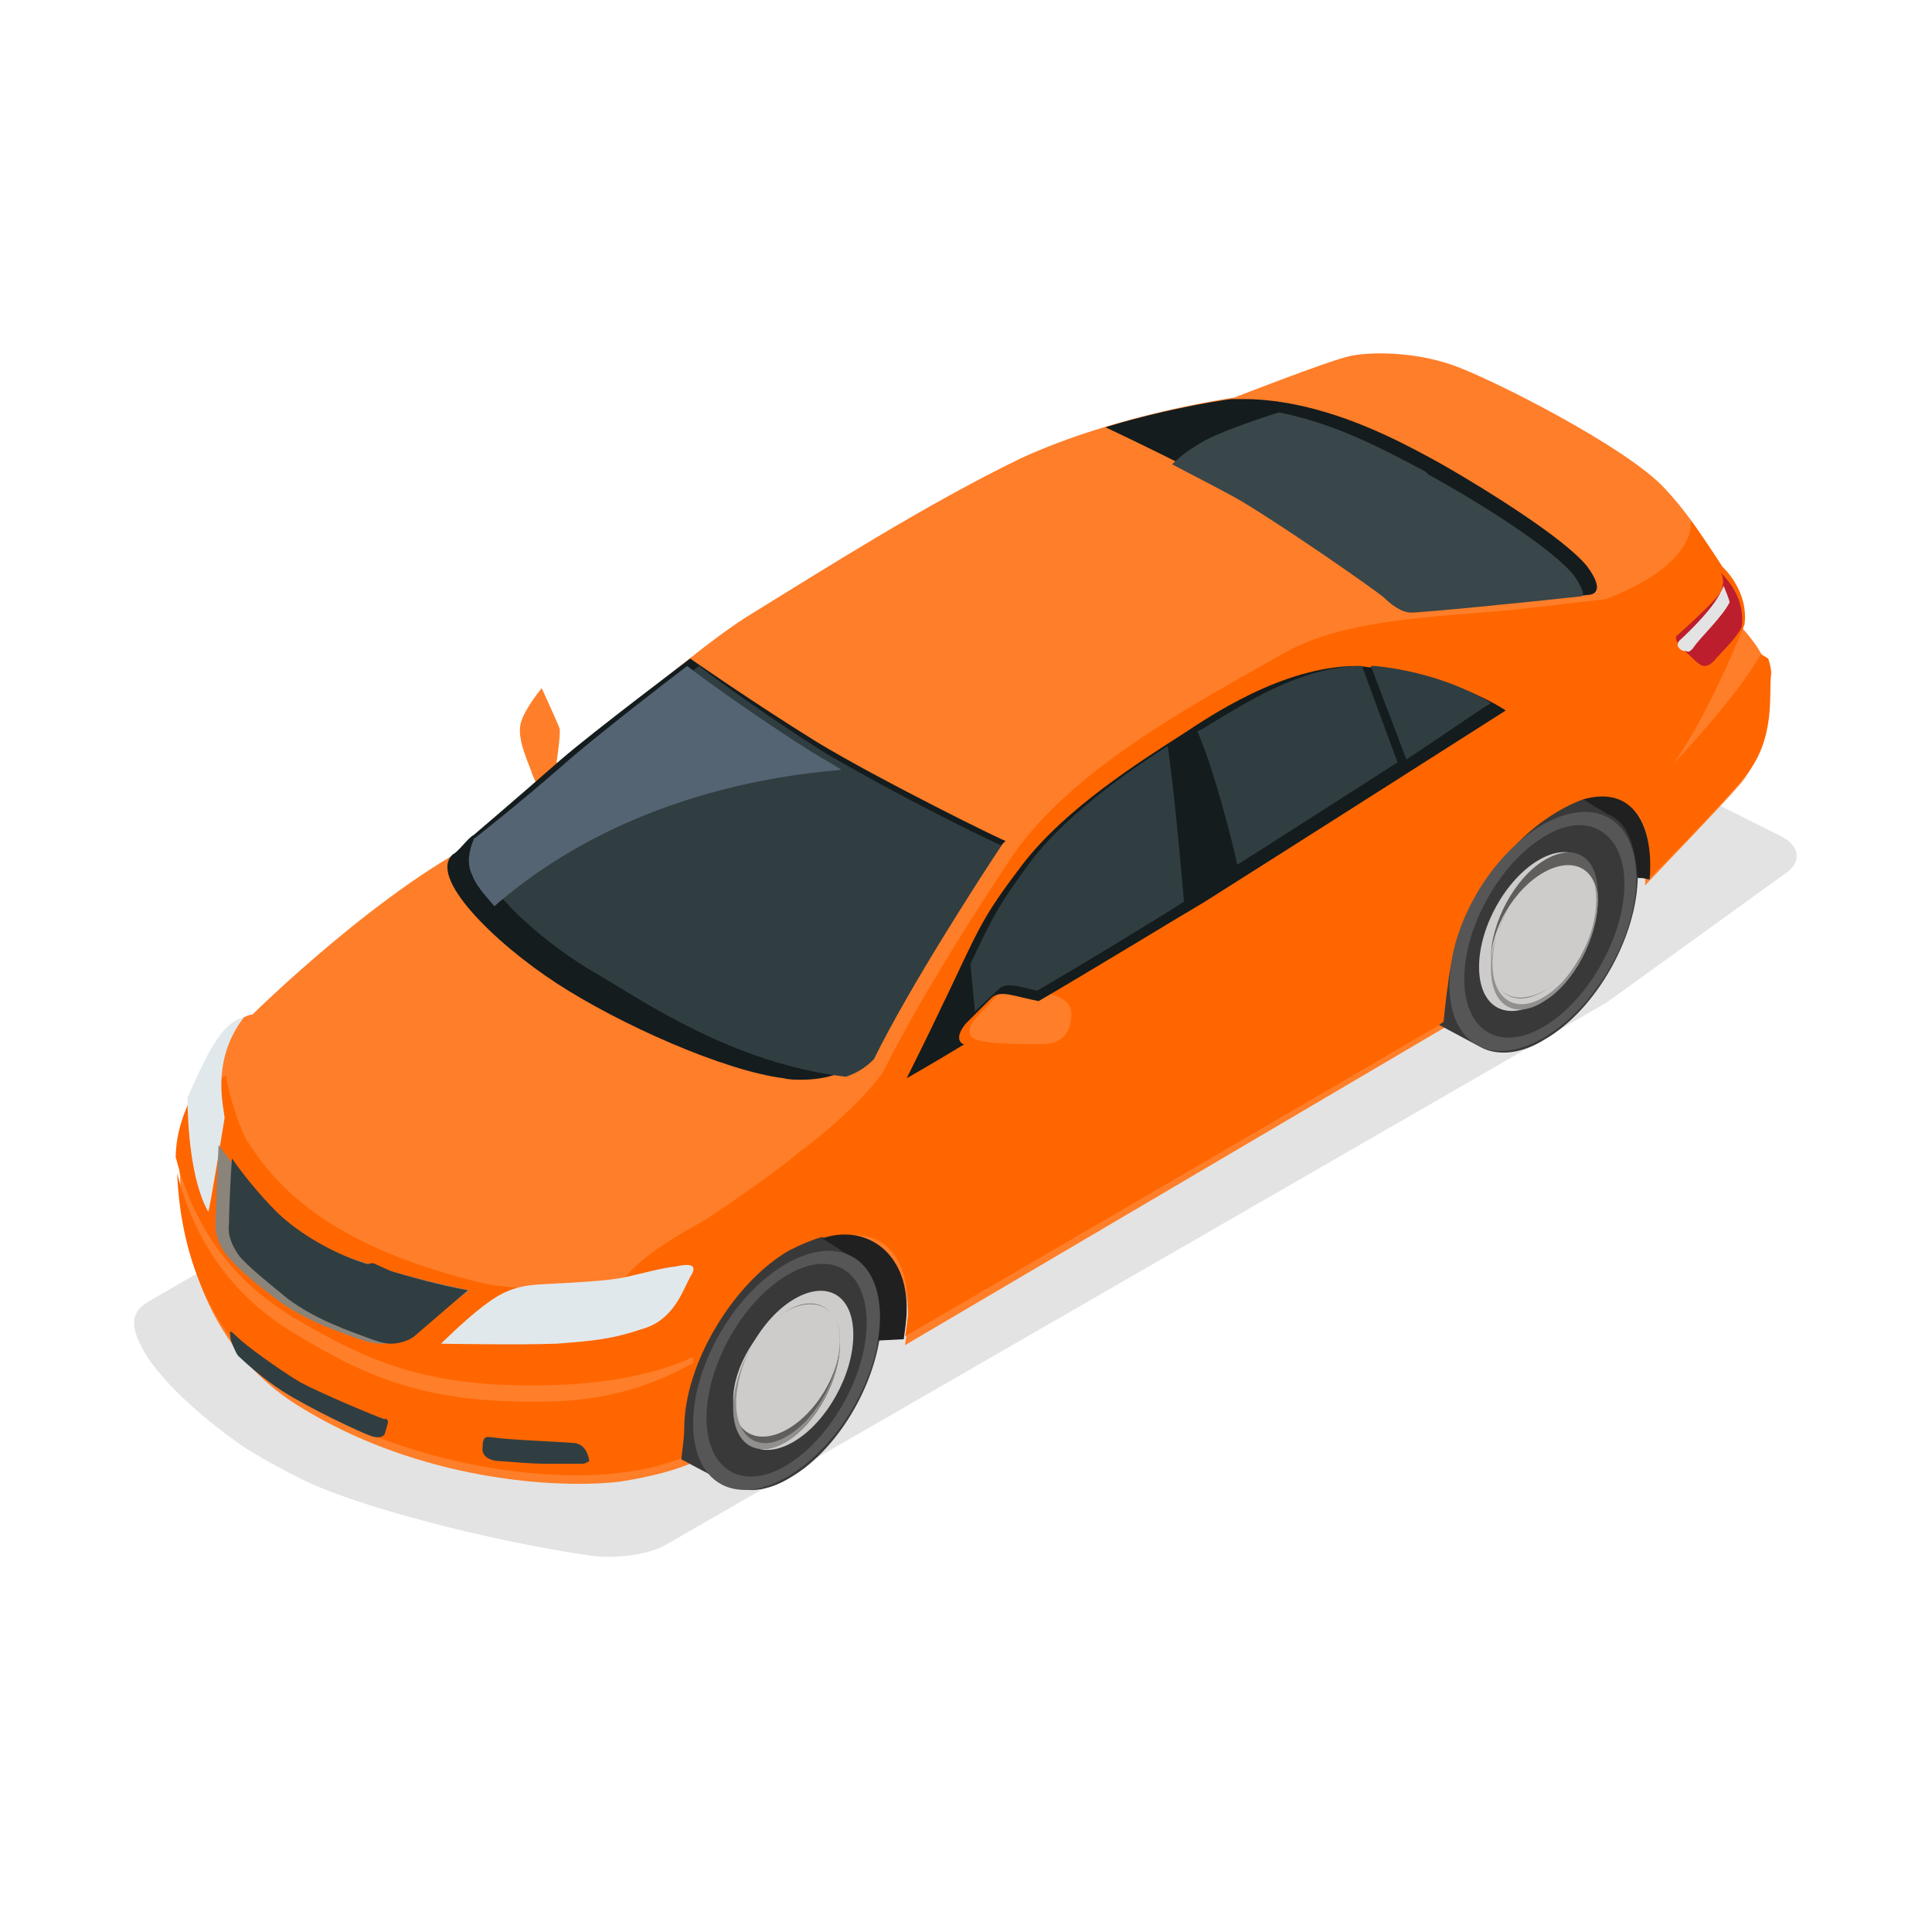 <?xml version="1.0" encoding="UTF-8"?>
<svg width="64px" height="64px" viewBox="0 0 64 64" version="1.1" xmlns="http://www.w3.org/2000/svg" xmlns:xlink="http://www.w3.org/1999/xlink">
    <title>car</title>
    <g id="Page-1" stroke="none" stroke-width="1" fill="none" fill-rule="evenodd">
        <g id="car" transform="translate(4, 11.5)">
            <path d="M55.018,16.211 C55.656,16.554 55.705,17.095 55.067,17.488 L49.221,21.712 L18.028,39.691 C17.389,40.035 16.309,40.133 15.572,40.035 C12.821,39.642 8.695,38.66 6.484,37.726 C5.796,37.432 4.814,36.891 4.175,36.498 C3.144,35.811 1.375,34.386 0.737,33.207 C0.393,32.568 0.246,32.028 0.884,31.635 L39.151,9.53 C39.789,9.186 40.821,9.137 41.509,9.432 L55.018,16.211 Z" id="Fill-1_4_" fill="#E3E3E3"></path>
            <g id="Group-5_4_" transform="translate(1.812, 0)" fill="#FF7E29">
                <path d="M51.923,9.333 C52.07,8.154 51.186,7.418 51.186,7.418 C51.186,7.418 50.646,6.091 49.368,4.716 C48.14,3.34 43.572,1.032 42.295,0.589 C41.018,0.147 39.593,0.147 38.905,0.295 C38.218,0.442 35.074,1.67 35.074,1.67 C35.074,1.67 31.193,2.211 28,3.684 C24.856,5.207 21.467,7.368 18.912,8.94 C17.439,9.874 14.786,12.133 12.821,13.902 L12.625,13.754 C12.625,13.754 12.772,12.772 12.723,12.625 C12.674,12.477 12.133,11.298 12.133,11.298 C12.133,11.298 11.593,11.937 11.446,12.428 C11.298,12.919 11.642,13.656 11.789,14.049 C11.839,14.246 11.986,14.491 12.084,14.688 C12.084,14.688 12.084,14.688 12.084,14.688 C11.102,15.572 10.463,16.161 10.463,16.161 C6.926,17.782 2.554,22.105 2.554,22.105 C1.67,22.204 1.179,23.923 0.589,25.102 C8.32667268e-17,26.281 0.098,27.067 0.147,27.411 C0.196,27.754 0.049,32.568 4.077,35.074 C8.105,37.579 12.723,37.825 14.737,37.579 C15.67,37.432 16.456,37.235 17.046,36.989 C17.095,36.596 17.144,36.204 17.144,35.958 C17.144,33.846 18.814,31.242 20.681,30.26 C23.039,28.982 24.267,30.063 24.267,32.175 C24.267,32.372 24.218,32.716 24.168,33.06 L42.196,22.449 C42.246,22.007 42.295,21.516 42.344,21.27 C42.54,19.354 43.867,17.095 45.439,16.014 C47.944,14.246 48.828,15.719 48.681,17.832 C48.681,17.832 48.681,17.832 48.681,17.832 C49.565,16.898 51.039,15.375 51.775,14.54 C52.905,13.263 52.709,11.544 52.758,10.905 C52.807,10.267 51.923,9.333 51.923,9.333" id="Fill-3_4_"></path>
            </g>
            <path d="M31.488,22.154 C31.488,22.302 31.439,23.088 30.554,23.088 C29.67,23.088 28.54,23.088 28.246,22.891 C27.902,22.695 28.344,22.204 28.344,22.204 L29.179,21.319 C29.474,21.025 29.965,21.27 30.751,21.418 C31.537,21.614 31.488,22.007 31.488,22.154 M54.33,10.168 C53.544,11.593 51.432,13.804 51.432,13.804 C52.66,12.084 53.789,9.186 53.789,9.186 C53.937,8.056 53.053,7.27 53.053,7.27 C53.053,7.27 52.66,6.632 52.021,5.747 C52.07,7.368 49.172,8.351 49.172,8.351 L46.175,8.695 C43.621,8.94 40.575,8.989 38.561,10.119 C35.811,11.691 31.635,13.853 29.572,16.8 C29.572,16.8 26.723,21.025 25.249,24.021 C25.249,24.021 24.463,25.2 22.4,26.723 C22.4,26.723 22.007,27.067 21.319,27.558 C20.484,28.147 19.6,28.786 19.06,29.081 C18.077,29.621 16.8,30.456 16.554,31.095 C16.554,31.095 15.277,31.733 13.902,31.144 C13.902,31.144 12.87,31.242 11.74,30.947 C10.611,30.653 8.646,30.112 6.877,28.982 C5.109,27.853 4.421,26.625 4.175,26.281 C3.979,25.937 3.586,24.856 3.488,24.119 C3.488,24.119 3.242,24.463 2.8,23.825 C2.653,24.168 2.505,24.561 2.309,24.905 C1.818,25.937 1.818,26.625 1.818,27.018 C1.818,26.968 1.818,26.919 1.818,26.821 C2.26,28.54 3.242,30.653 5.698,32.126 C8.253,33.649 10.218,34.484 14.196,34.386 C16.554,34.337 18.126,33.846 18.961,33.453 L18.961,33.649 C18.175,34.091 16.604,34.877 14.246,34.926 C10.218,35.025 8.253,34.189 5.747,32.667 C3.291,31.193 2.309,29.081 1.867,27.361 C1.916,28.344 2.112,32.519 5.796,34.779 C9.825,37.235 14.491,37.579 16.554,37.284 C17.488,37.186 18.274,36.94 18.863,36.695 C18.912,36.302 18.961,35.909 18.961,35.663 C18.961,33.551 20.681,30.947 22.498,29.965 C24.905,28.688 26.084,29.768 26.084,31.881 C26.084,32.077 26.035,32.421 25.986,32.765 L44.112,22.204 C44.161,21.761 44.211,21.27 44.26,21.025 C44.456,19.109 45.782,16.898 47.404,15.768 C49.958,14.049 50.793,15.474 50.646,17.586 C50.646,17.586 50.646,17.586 50.646,17.586 C51.53,16.702 53.004,15.179 53.74,14.295 C54.87,13.018 54.575,11.446 54.674,10.807 C54.674,10.66 54.625,10.463 54.575,10.316 L54.33,10.168 Z" id="Fill-6_4_" fill="#FF6600"></path>
            <path d="M41.46,10.611 C41.312,10.611 41.116,10.561 40.968,10.561 C38.463,10.561 36.007,12.281 35.172,12.821 C33.796,13.705 31.291,15.277 29.867,17.144 C28.147,19.404 28.54,19.207 26.035,24.218 C26.035,24.218 26.821,23.775 27.951,23.088 C27.951,23.088 27.902,23.088 27.902,23.088 C27.558,22.891 28,22.4 28,22.4 L28.835,21.565 C29.13,21.27 29.621,21.516 30.407,21.663 C32.421,20.484 34.582,19.158 35.909,18.372 C38.709,16.604 45.881,12.035 45.881,12.035 C45.881,12.035 44.161,10.856 41.46,10.611" id="Fill-8_4_" fill="#141C1E"></path>
            <path d="M24.119,29.965 L23.235,29.474 C22.891,29.572 22.547,29.719 22.154,29.916 C20.337,30.947 18.667,33.649 18.667,35.811 C18.667,36.056 18.618,36.449 18.568,36.842 C18.568,36.842 18.568,36.842 18.568,36.842 L20.14,37.677 C20.681,37.972 21.418,37.923 22.204,37.432 C23.874,36.449 25.2,34.042 25.2,32.077 C25.151,30.996 24.758,30.26 24.119,29.965" id="Fill-10_4_" fill="#3A3939"></path>
            <path d="M24.168,30.112 C24.709,30.407 25.053,31.144 25.053,32.274 C25.053,32.47 25.053,32.716 25.004,32.912 L25.937,32.863 C25.986,32.519 26.035,32.175 26.035,31.93 C26.084,29.965 24.66,29.032 23.235,29.523 L24.168,30.112 Z" id="Fill-12_4_" fill="#212020"></path>
            <path d="M25.151,32.126 C25.151,34.091 23.775,36.449 22.056,37.432 C20.337,38.414 18.961,37.628 18.961,35.663 C18.961,33.698 20.337,31.34 22.056,30.358 C23.775,29.375 25.151,30.161 25.151,32.126" id="Fill-14_4_" fill="#575656"></path>
            <path d="M24.709,32.323 C24.709,34.042 23.53,36.154 22.056,37.039 C20.582,37.923 19.404,37.186 19.404,35.467 C19.404,33.747 20.582,31.635 22.056,30.751 C23.53,29.867 24.709,30.554 24.709,32.323" id="Fill-16_4_" fill="#3A3939"></path>
            <path d="M24.267,32.716 C24.267,34.042 23.382,35.614 22.302,36.253 C21.221,36.891 20.337,36.4 20.337,35.074 C20.337,33.747 21.221,32.175 22.302,31.537 C23.382,30.898 24.267,31.389 24.267,32.716" id="Fill-18_4_" fill="#CDCCCB"></path>
            <path d="M23.825,33.011 C23.825,34.189 23.039,35.663 22.056,36.253 C21.074,36.842 20.288,36.351 20.288,35.172 C20.288,33.993 21.074,32.519 22.056,31.93 C23.039,31.34 23.825,31.832 23.825,33.011" id="Fill-20_4_" fill="#5F5E5D"></path>
            <path d="M23.825,32.912 C23.825,33.993 23.039,35.319 22.056,35.86 C21.074,36.4 20.288,35.958 20.288,34.877 C20.288,33.796 21.074,32.47 22.056,31.93 C23.039,31.389 23.825,31.832 23.825,32.912" id="Fill-22_4_" fill="#CDCCCB"></path>
            <path d="M23.677,32.126 C23.775,32.323 23.825,32.568 23.825,32.863 C23.825,34.042 23.088,35.467 22.105,36.056 C21.172,36.646 20.386,36.154 20.386,34.975 C20.386,34.386 20.582,33.698 20.877,33.109 C20.533,33.747 20.288,34.484 20.288,35.123 C20.288,36.351 21.074,36.842 22.056,36.253 C23.039,35.663 23.825,34.14 23.825,32.961 C23.825,32.618 23.775,32.323 23.677,32.126" id="Fill-24_4_" fill="#91908F"></path>
            <path d="M49.172,15.375 L48.435,14.982 C48.042,15.13 47.649,15.326 47.158,15.67 C45.537,16.8 44.161,19.109 43.965,21.123 C43.916,21.418 43.867,21.909 43.818,22.351 L43.67,22.449 L45.046,23.186 C45.586,23.481 46.372,23.432 47.158,22.94 C48.877,21.958 50.253,19.502 50.253,17.488 C50.204,16.358 49.811,15.621 49.172,15.375" id="Fill-26_4_" fill="#3A3939"></path>
            <path d="M50.204,17.586 C50.204,19.551 48.828,21.909 47.109,22.891 C45.389,23.874 44.014,23.088 44.014,21.123 C44.014,19.158 45.389,16.8 47.109,15.818 C48.828,14.835 50.204,15.621 50.204,17.586" id="Fill-28_4_" fill="#575656"></path>
            <path d="M49.811,17.782 C49.811,19.502 48.632,21.614 47.158,22.498 C45.684,23.382 44.505,22.646 44.505,20.926 C44.505,19.207 45.684,17.095 47.158,16.211 C48.582,15.326 49.811,16.063 49.811,17.782" id="Fill-30_4_" fill="#3A3939"></path>
            <path d="M48.926,18.175 C48.926,19.502 48.042,21.074 46.961,21.712 C45.881,22.351 44.996,21.86 44.996,20.533 C44.996,19.207 45.881,17.635 46.961,16.996 C48.042,16.358 48.926,16.898 48.926,18.175" id="Fill-32_4_" fill="#CDCCCB"></path>
            <path d="M48.926,18.077 C48.926,19.256 48.14,20.73 47.158,21.319 C46.175,21.909 45.389,21.418 45.389,20.239 C45.389,19.06 46.175,17.586 47.158,16.996 C48.14,16.407 48.926,16.849 48.926,18.077" id="Fill-34_4_" fill="#5F5E5D"></path>
            <path d="M48.926,18.372 C48.926,19.453 48.14,20.779 47.158,21.319 C46.175,21.86 45.389,21.418 45.389,20.337 C45.389,19.256 46.175,17.93 47.158,17.389 C48.14,16.849 48.926,17.291 48.926,18.372" id="Fill-36_4_" fill="#CDCCCB"></path>
            <path d="M48.73,17.586 C48.828,17.782 48.877,18.028 48.877,18.323 C48.877,19.502 48.14,20.926 47.158,21.516 C46.225,22.105 45.439,21.614 45.439,20.435 C45.439,19.846 45.635,19.158 45.979,18.568 C45.635,19.207 45.389,19.944 45.389,20.582 C45.389,21.811 46.175,22.302 47.158,21.663 C48.14,21.074 48.926,19.551 48.926,18.372 C48.926,18.077 48.828,17.832 48.73,17.586" id="Fill-38_4_" fill="#91908F"></path>
            <path d="M48.681,15.13 L49.27,15.474 C49.958,15.768 50.154,16.554 50.253,17.586 C50.253,17.586 50.4,17.586 50.4,17.586 L50.646,17.635 C50.646,17.635 50.646,17.635 50.646,17.635 C50.793,15.916 50.154,14.491 48.435,14.982 L48.681,15.13 Z" id="Fill-40_4_" fill="#212020"></path>
            <path d="M18.863,10.316 C18.863,10.316 15.67,12.723 14.589,13.656 C13.018,15.032 11.691,16.161 11.691,16.161 C11.495,16.26 11.2,16.702 11.004,16.8 C10.168,17.537 12.33,19.698 14.442,21.074 C16.554,22.449 19.993,23.972 21.958,24.218 C22.154,24.267 22.351,24.267 22.547,24.267 C24.119,24.267 24.709,23.432 24.709,23.432 C26.084,20.73 29.228,16.26 29.326,16.358 C29.425,16.456 25.053,14.295 23.039,13.067 C20.975,11.789 18.863,10.316 18.863,10.316 Z" id="Fill-42_4_" fill="#141C1E"></path>
            <path d="M48.582,7.27 C47.846,6.337 45.144,4.667 43.768,3.881 C42.786,3.34 41.116,2.407 39.2,1.965 C38.561,1.818 37.874,1.719 37.186,1.719 C37.039,1.719 36.891,1.719 36.793,1.719 C36.793,1.719 34.877,1.965 32.618,2.653 C32.618,2.653 35.86,4.175 37.333,5.06 C38.807,5.944 41.656,7.909 42,8.204 C42,8.204 42.54,8.744 43.032,8.744 C43.523,8.744 48.632,8.204 48.632,8.204 C48.632,8.204 49.27,8.204 48.582,7.27" id="Fill-44_4_" fill="#141C1E"></path>
            <path d="M23.284,13.411 C21.565,12.33 19.649,10.954 19.158,10.561 C18.568,11.004 15.965,13.018 15.032,13.804 C13.509,15.228 12.182,16.211 12.182,16.211 L12.182,16.211 L12.182,16.211 C12.182,16.211 12.133,16.211 12.133,16.26 C11.986,16.604 11.888,17.046 12.084,17.439 C12.428,18.274 14.098,19.796 15.719,20.73 C17.242,21.614 20.239,23.726 24.021,24.168 C24.611,23.972 24.905,23.628 24.954,23.579 C26.133,21.172 28.589,17.389 29.179,16.505 C28.246,16.112 25.004,14.442 23.284,13.411" id="Fill-46_4_" fill="#303E42"></path>
            <path d="M36.105,12.477 C35.958,12.575 35.811,12.674 35.663,12.723 C36.204,13.951 36.793,16.26 36.989,17.144 C38.463,16.211 40.526,14.884 42.295,13.754 L41.116,10.561 C39.102,10.561 37.186,11.839 36.105,12.477" id="Fill-48_4_" fill="#303E42"></path>
            <path d="M41.558,10.561 C41.509,10.561 41.46,10.561 41.411,10.561 L42.589,13.656 C43.867,12.821 44.898,12.084 45.389,11.789 C44.849,11.446 43.474,10.758 41.558,10.561" id="Fill-50_4_" fill="#303E42"></path>
            <path d="M48.386,8.253 L48.386,8.253 C48.386,8.253 48.435,8.253 48.435,8.204 C48.435,8.204 48.484,8.056 48.14,7.565 C47.453,6.681 44.947,5.109 43.326,4.225 L43.228,4.126 C42.098,3.537 40.379,2.554 38.365,2.161 C37.432,2.456 36.351,2.849 35.909,3.095 C35.467,3.34 35.123,3.586 34.828,3.881 C35.663,4.323 36.547,4.765 37.137,5.109 C38.611,5.993 41.509,8.007 41.853,8.302 L41.853,8.302 L41.853,8.302 C42,8.449 42.393,8.793 42.737,8.793 C43.13,8.793 46.618,8.449 48.386,8.253 L48.386,8.253 Z" id="Fill-52_4_" fill="#39464A"></path>
            <polygon id="Fill-54_4_" fill="#C5D0D3" points="18.765 11.446 15.916 14.098 19.404 12.232"></polygon>
            <path d="M22.891,13.411 C21.172,12.33 19.256,10.954 18.765,10.561 C18.175,11.004 15.572,13.018 14.639,13.853 C13.067,15.228 11.789,16.211 11.74,16.26 L11.74,16.26 L11.74,16.26 C11.74,16.26 11.691,16.26 11.691,16.309 C11.544,16.653 11.446,17.095 11.642,17.488 C11.74,17.782 12.035,18.126 12.379,18.519 C14.393,16.751 18.077,14.491 23.874,14 C23.481,13.754 23.137,13.558 22.891,13.411" id="Fill-56_4_" fill="#546472"></path>
            <path d="M3.439,25.544 C3.439,25.249 2.947,23.677 4.077,22.204 C3.291,22.351 2.751,23.677 2.211,24.856 C2.211,25.691 2.309,27.607 2.898,28.639 C2.947,28.589 3.389,25.839 3.439,25.544 Z" id="Fill-58_4_" fill="#E1E8EC"></path>
            <path d="M10.611,33.011 C10.611,33.011 11.347,32.274 11.986,31.782 C12.625,31.291 13.067,31.095 13.902,31.046 C14.786,30.996 16.112,30.947 16.751,30.8 C17.389,30.653 17.93,30.505 18.372,30.456 C18.814,30.358 19.158,30.358 18.863,30.8 C18.618,31.242 18.323,32.225 17.291,32.519 C16.26,32.863 15.719,32.912 14.442,33.011 C13.165,33.06 10.611,33.011 10.611,33.011" id="Fill-60_4_" fill="#E1E8EC"></path>
            <path d="M7.86,30.26 C8.056,30.309 8.253,30.407 8.449,30.456 C10.021,30.947 11.544,31.242 11.544,31.242 L9.53,32.765 C9.53,32.765 9.186,33.011 8.646,33.011 C8.449,33.011 8.253,32.961 8.056,32.912 C7.221,32.618 6.14,32.274 5.158,31.537 C4.175,30.8 3.733,30.358 3.537,30.112 C3.34,29.867 3.095,29.474 3.144,28.982 C3.144,28.442 3.242,26.428 3.242,26.428 C3.242,26.428 4.077,27.607 4.961,28.491 C5.502,29.032 6.533,29.867 7.86,30.26" id="Fill-62_4_" fill="#8A847B"></path>
            <path d="M8.449,32.912 L8.302,32.863 C7.516,32.568 6.484,32.225 5.551,31.537 C4.765,30.898 4.225,30.456 3.93,30.112 C3.684,29.768 3.537,29.425 3.586,29.032 C3.586,28.639 3.635,27.509 3.684,26.87 C3.979,27.312 4.568,28.049 5.158,28.639 C5.649,29.13 6.73,29.916 8.105,30.358 C8.204,30.407 8.302,30.309 8.4,30.358 C8.498,30.407 8.842,30.554 8.94,30.604 C10.07,30.947 10.954,31.144 11.495,31.242 L9.726,32.765 C9.726,32.765 9.432,33.011 8.94,33.011 C8.793,33.011 8.596,32.961 8.449,32.912 Z" id="Fill-64_4_" fill="#303E42"></path>
            <path d="M15.032,36.302 C14.442,36.253 12.919,36.204 12.232,36.105 C12.133,36.105 11.986,36.056 11.986,36.449 C11.937,36.842 12.428,36.891 12.428,36.891 C13.067,36.94 13.656,36.989 14.049,36.989 C14.049,36.989 15.179,36.989 15.277,36.989 C15.425,36.989 15.523,36.891 15.523,36.891 C15.474,36.646 15.375,36.351 15.032,36.302" id="Fill-66_4_" fill="#303E42"></path>
            <path d="M8.842,35.663 L8.744,36.007 C8.744,36.007 8.646,36.204 8.253,36.056 C7.86,35.909 6.288,35.172 5.354,34.582 C4.667,34.14 4.028,33.551 3.881,33.404 C3.782,33.256 3.635,32.912 3.635,32.814 C3.635,32.667 3.537,32.47 3.832,32.765 C4.126,33.06 5.207,33.846 5.944,34.288 C6.681,34.681 8.449,35.418 8.744,35.516 C8.744,35.467 8.891,35.516 8.842,35.663" id="Fill-68_4_" fill="#303E42"></path>
            <path d="M53.004,7.467 C53.004,7.467 53.249,7.86 52.856,8.302 C52.463,8.744 51.579,9.53 51.579,9.53 C51.579,9.53 51.333,9.628 51.825,10.07 C52.267,10.512 52.316,10.512 52.316,10.512 C52.316,10.512 52.365,10.561 52.463,10.561 C52.561,10.561 52.66,10.512 52.758,10.414 C53.004,10.119 53.495,9.677 53.691,9.284 C53.839,8.351 53.2,7.663 53.004,7.467" id="Fill-70_4_" fill="#BD1E2D"></path>
            <path d="M52.119,9.923 C52.316,9.628 53.053,8.94 53.298,8.449 C53.249,8.253 53.151,8.056 53.102,7.909 C53.053,8.007 53.004,8.105 52.954,8.204 C52.611,8.842 51.628,9.726 51.628,9.726 C51.628,9.726 51.481,9.874 51.677,10.021 C51.677,10.021 51.726,10.07 51.874,10.07 C51.923,10.119 52.021,10.07 52.119,9.923" id="Fill-72_4_" fill="#E3E3E4"></path>
            <path d="M29.081,21.27 C29.326,21.025 29.719,21.172 30.358,21.319 C32.028,20.337 33.895,19.207 35.221,18.372 C35.074,16.604 34.828,14.147 34.681,13.214 C32.667,14.491 31.144,15.768 30.211,16.947 C29.081,18.47 28.884,18.863 28.147,20.435 C28.147,20.435 28.147,20.435 28.147,20.435 L28.295,22.007 L29.081,21.27 Z" id="Fill-74_4_" fill="#303E42"></path>
        </g>
    </g>
</svg>